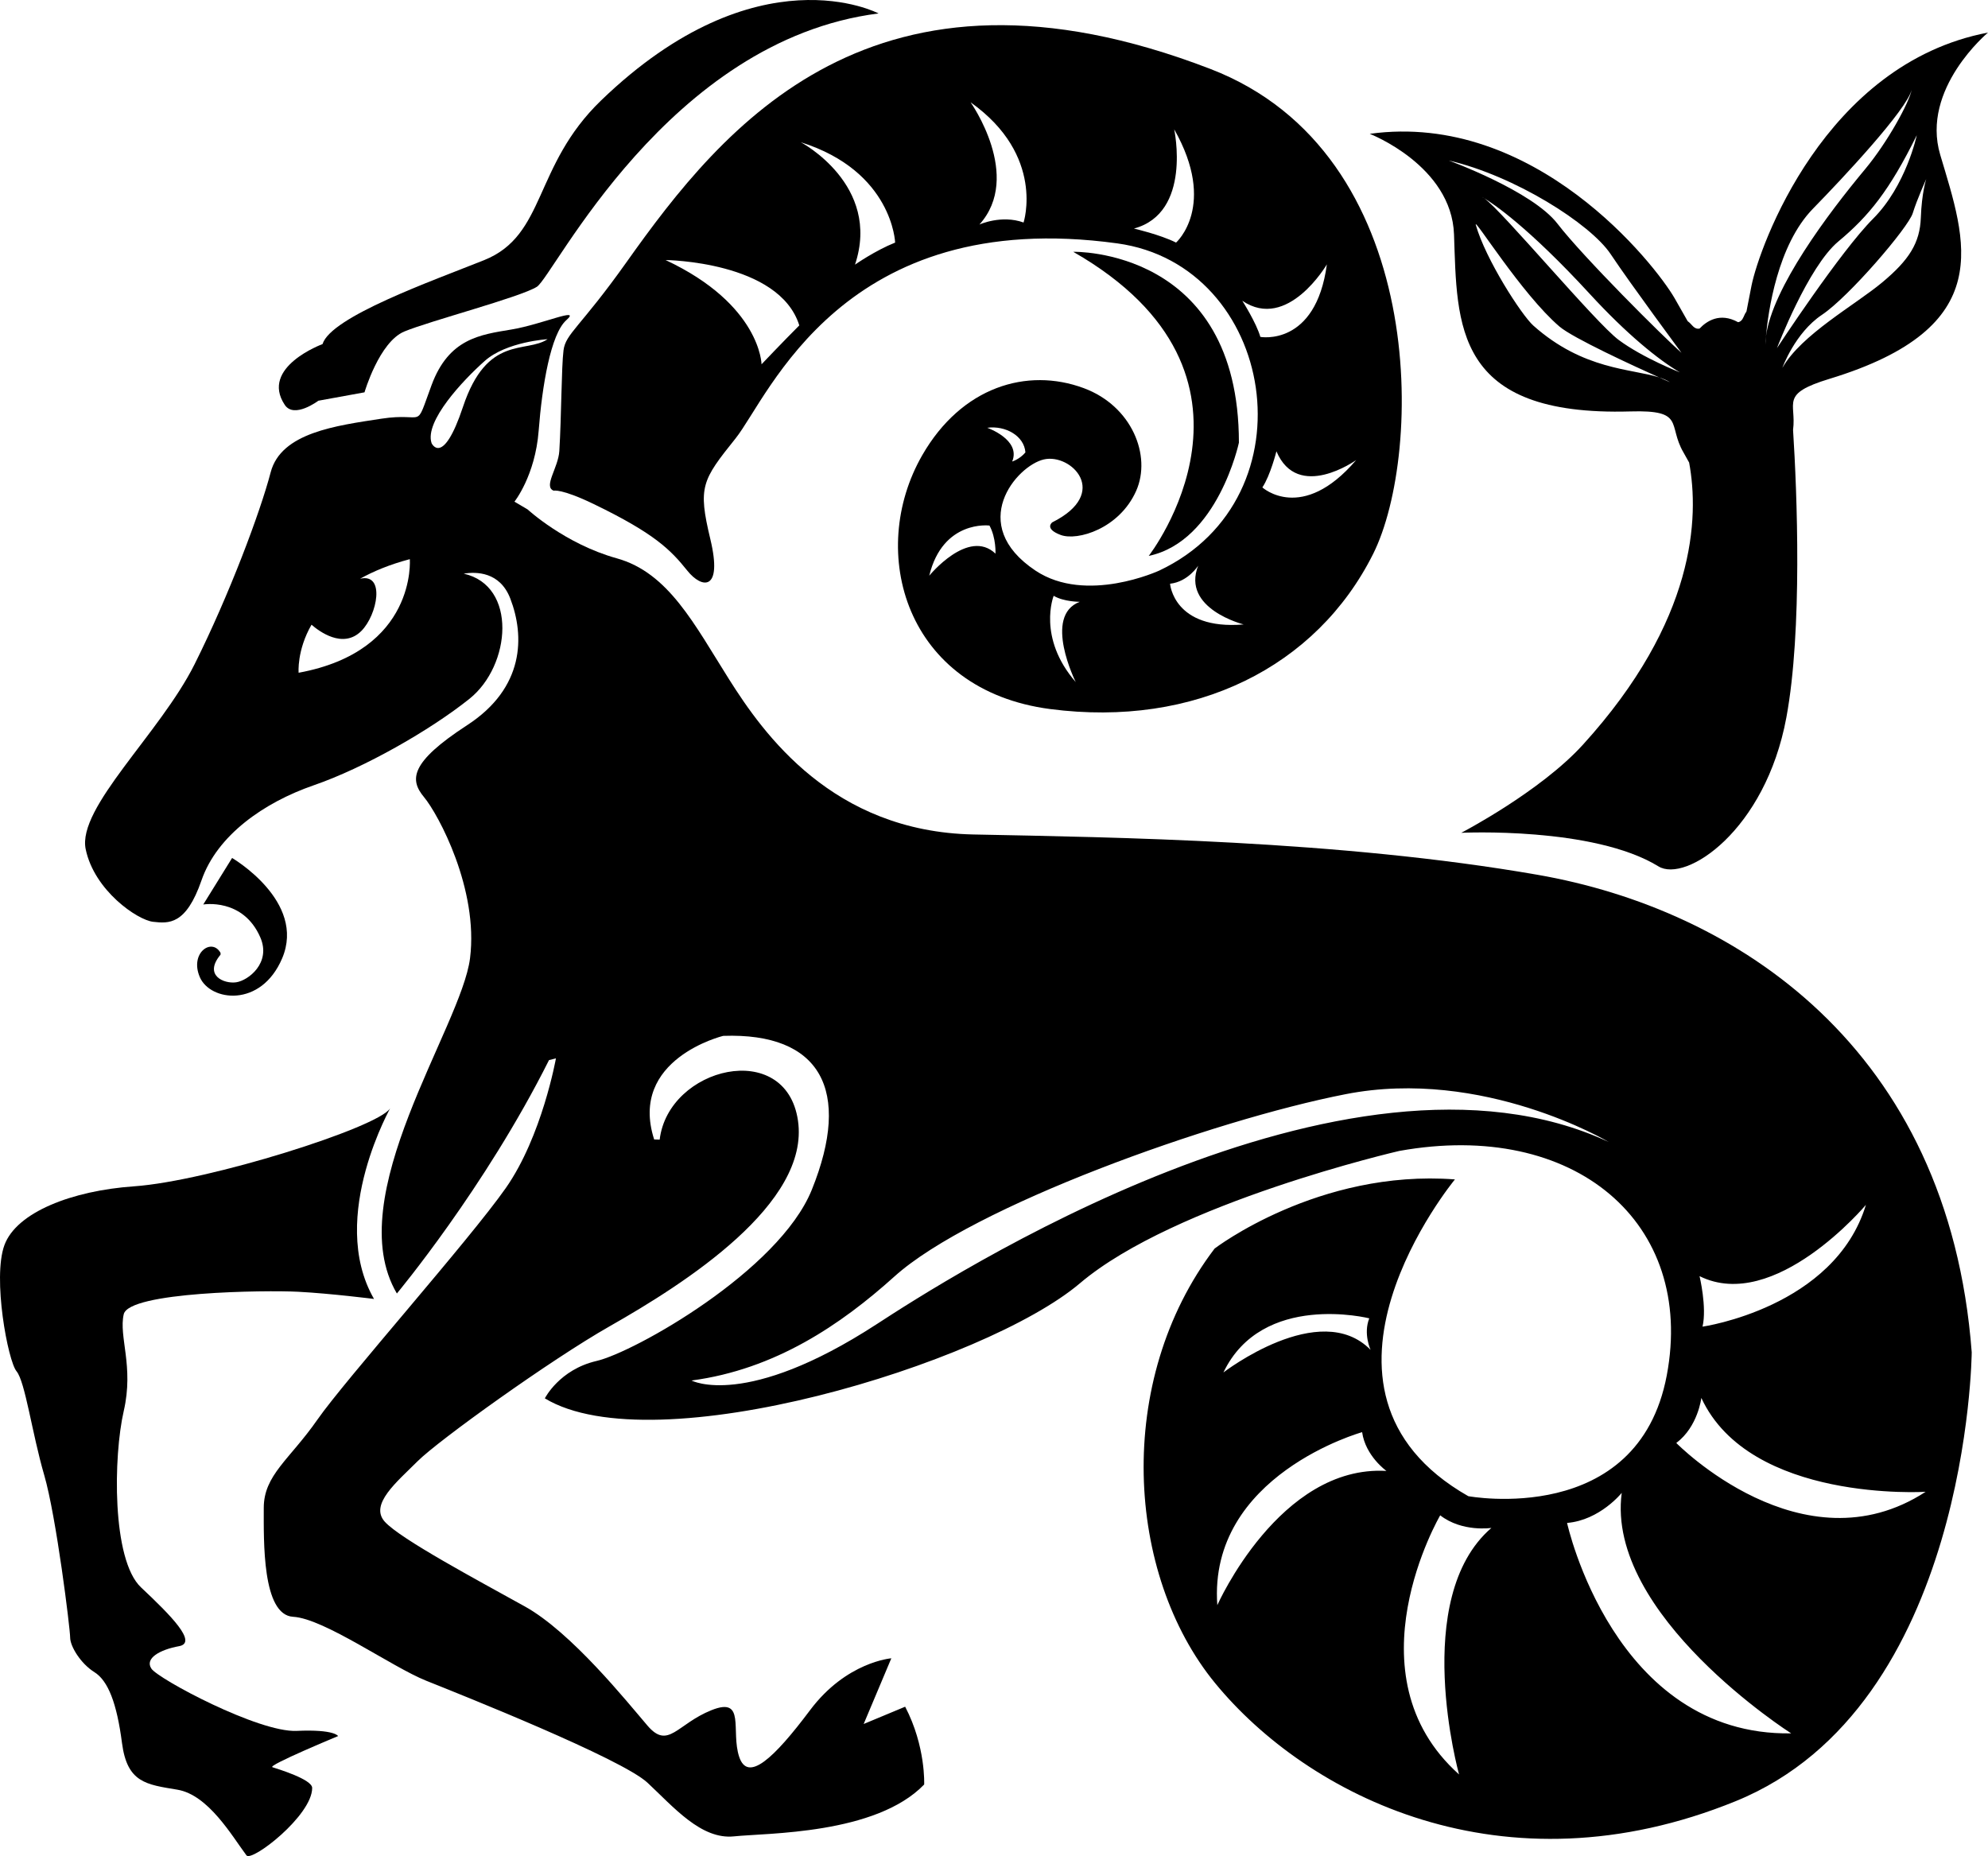 <?xml version="1.0" encoding="utf-8"?>
<!-- Generator: Adobe Illustrator 15.0.0, SVG Export Plug-In . SVG Version: 6.00 Build 0)  -->
<!DOCTYPE svg PUBLIC "-//W3C//DTD SVG 1.1//EN" "http://www.w3.org/Graphics/SVG/1.1/DTD/svg11.dtd">
<svg version="1.1" id="Vrstva_1" xmlns="http://www.w3.org/2000/svg" xmlns:xlink="http://www.w3.org/1999/xlink" x="0px" y="0px"
	 width="471.953px" height="440.629px" viewBox="264.661 364.762 471.953 440.629"
	 enable-background="new 264.661 364.762 471.953 440.629" xml:space="preserve">
<g>
	<path d="M344.929,776.905c0,0-0.823-1.64-9.853-1.229c-9.027,0.408-32.835-12.314-34.472-14.775
		c-1.646-2.461,2.05-4.517,6.563-5.335c4.517-0.823-2.049-7.391-9.029-13.956c-6.975-6.567-6.564-31.191-4.103-41.863
		s-1.231-17.646,0-22.982s33.653-5.747,41.451-5.336c7.802,0.412,17.966,1.704,17.966,1.704
		c-11.281-19.604,4.722-46.682,3.787-45.21c-2.872,4.515-43.092,17.236-60.742,18.471c-14.746,1.028-27.909,6.153-30.783,13.951
		c-2.871,7.797,0.822,27.5,2.874,29.962c2.052,2.464,3.692,14.776,6.567,24.627c2.872,9.851,6.16,36.527,6.16,38.58
		s2.461,6.153,5.743,8.206c3.282,2.056,5.335,7.389,6.565,16.83s5.745,9.85,13.135,11.082c7.389,1.23,12.995,11.033,16.416,15.596
		c1.232,1.641,15.597-9.439,15.597-16.007c0-2.053-8.212-4.517-9.44-4.924C328.098,783.885,344.929,776.905,344.929,776.905z"/>
	<path d="M629.625,572.428c-47.122-8.197-100.396-8.876-133.857-9.561c-33.468-0.684-49.858-23.902-58.052-36.879
		c-8.197-12.978-14.342-25.271-26.634-28.682c-12.294-3.418-21.173-11.609-21.173-11.609l-3.12-1.838c0,0,4.927-6.153,5.749-16.824
		c0.816-10.671,2.869-22.983,6.566-26.266c3.692-3.287-5.666,0.99-13.053,2.221c-7.388,1.231-14.831,2.114-18.936,13.197
		c-4.105,11.082-1.26,6.33-11.93,7.975c-10.671,1.641-23.801,3.285-26.267,12.723c-2.462,9.439-9.849,29.14-18.058,45.558
		c-8.208,16.415-27.911,34.065-25.857,43.918c2.051,9.846,12.312,16.825,16.007,17.236c3.694,0.407,7.799,0.818,11.491-9.853
		c3.695-10.668,14.775-18.466,26.676-22.572c11.906-4.103,27.58-13.034,36.943-20.523c9.884-7.909,11.381-26.861-1.375-29.701
		c2.963-0.488,8.604-0.48,11.063,5.917c3.415,8.879,3.415,21.177-10.246,30.054c-13.655,8.876-13.655,12.975-10.243,17.072
		c3.415,4.097,12.977,21.852,10.93,38.246c-2.049,16.387-30.912,56.618-17.37,79.599c0,0,20.907-25.038,36.116-55.407l1.645-0.409
		c0,0-3.283,18.474-11.902,30.782c-8.617,12.315-38.171,45.558-44.736,54.999c-6.566,9.438-12.725,13.133-12.725,20.933
		c0,7.797-0.411,25.442,6.979,25.854c7.387,0.414,23.395,11.904,31.6,15.186c8.213,3.285,46.381,18.471,52.535,24.219
		c6.16,5.746,12.727,13.541,20.525,12.721c7.795-0.82,33.652-0.408,45.143-12.313c0,0,0.41-9.031-4.514-18.468l-9.85,4.104
		l6.567-15.595c0,0-10.671,0.818-19.29,12.31c-8.621,11.489-14.775,17.241-16.828,11.083c-2.053-6.156,1.643-14.365-6.565-11.083
		c-8.21,3.285-10.26,9.438-15.188,3.694c-4.923-5.742-18.059-22.16-29.141-28.318c-11.08-6.156-29.549-16.004-33.242-20.112
		c-3.694-4.106,2.872-9.441,7.796-14.365c4.928-4.924,31.569-24.064,45.56-32.013c18.059-10.26,47.609-29.137,44.736-48.84
		c-2.85-19.535-30.78-12.721-32.833,4.516l-1.31-0.049c-6.146-19.121,16.39-24.588,16.39-24.588
		c23.087-0.814,30.612,12.848,21.036,36.537c-7.799,19.291-42.207,38.587-51.084,40.635c-8.881,2.053-12.292,8.882-12.292,8.882
		c25.95,15.704,104.492-8.2,127.026-27.319c22.536-19.121,75.809-31.418,75.809-31.418c41.66-7.509,70.342,17.072,63.512,53.272
		c-6.826,36.194-47.123,28.685-47.123,28.685c-44.39-25.271-3.17-75.199-3.17-75.199c-32.424-2.461-57.051,16.416-57.051,16.416
		c-23.9,31.417-21.033,77.389,0.123,103.173c21.854,26.634,68.297,50.54,123.614,28.003
		c55.317-22.539,56.002-106.542,56.002-106.542C727.284,613.408,676.748,580.623,629.625,572.428z M335.554,524.474
		c0,0-0.455-5.29,3.061-11.407c1.691,1.48,7.443,5.871,11.826,1.49c3.816-3.818,5.74-13.844-0.303-12.398
		c3.199-1.789,7.071-3.397,11.813-4.651C361.95,497.507,363.673,519.309,335.554,524.474z M374.573,461.353
		c-4.805,14.415-7.457,8.608-7.457,8.608c-1.723-5.166,7.457-14.92,12.625-19.512c5.164-4.588,14.918-5.162,14.918-5.162
		C389.495,448.727,380.313,444.139,374.573,461.353z M472.755,679.143c-31.092,20.207-43.916,13.354-43.916,13.354
		c19.853-2.636,35.477-13.274,48.172-24.706c18.412-16.58,75.37-37.065,107.125-43.276c32.631-6.384,62.427,11.351,62.427,11.351
		C584.136,606.781,488.365,668.992,472.755,679.143z M589.726,677.734c-1.461,3.676,0.309,7.484,0.309,7.484
		c-12.042-12.283-34.934,5.369-34.934,5.369C564.308,671.342,589.726,677.734,589.726,677.734z M553.653,745.826
		c-2.233-30.86,34.378-41.069,34.378-41.069c0.799,5.675,5.77,9.204,5.77,9.204C568.427,712.48,553.653,745.826,553.653,745.826z
		 M611.046,786.019c-26.593-23.739-4.479-61.519-4.479-61.519c5.213,4.053,12.154,2.991,12.154,2.991
		C599.381,744.168,611.046,786.019,611.046,786.019z M636.687,726.307c7.785-0.648,12.973-7.135,12.973-7.135
		c-3.854,29.027,40.227,57.094,40.227,57.094C647.712,776.917,636.687,726.307,636.687,726.307z M721.806,718.918
		c-29.235,18.986-59.193-11.592-59.193-11.592c5.166-3.875,5.946-10.699,5.946-10.699
		C680.086,721.52,721.806,718.918,721.806,718.918z M707.634,650.793c-7.443,24.423-38.791,28.918-38.791,28.918
		c1.07-4.609-0.707-11.991-0.707-11.991C685.968,676.567,707.634,650.793,707.634,650.793z"/>
	<path d="M317.019,590.982c-2.051-3.691-7.388,0-4.924,5.744c2.463,5.748,14.531,7.369,19.552-4.461
		c5.744-13.545-11.888-23.818-11.888-23.818l-6.846,11.044c0,0,9.44-1.64,13.545,7.8c2.639,6.067-2.873,10.26-5.744,10.671
		c-2.877,0.409-7.801-1.642-3.695-6.565V590.982z"/>
	<path d="M413.377,427.026c-10.957,15.437-14.442,16.93-14.939,20.913c-0.497,3.984-0.497,15.933-0.994,23.904
		c-0.253,4.006-3.847,8.408-1.354,9.403c0,0,1.859-0.517,9.468,3.153c14.44,6.973,18.276,10.848,22.261,15.822
		c3.479,4.352,8.465,4.983,5.478-7.465c-2.987-12.449-1.991-13.946,5.977-23.902c7.966-9.96,25.394-55.275,90.628-46.313
		c37.571,5.163,46.809,60.254,9.961,77.68c0,0-17.339,8.034-29.383,0c-16.431-10.955-4.48-24.895,1.995-26.388
		c6.471-1.495,15.931,7.968,1.989,14.938c0,0-1.989,1.494,1.994,2.988c3.98,1.491,13.941-1.494,17.927-10.457
		c3.687-8.303-0.966-20.148-12.452-24.4c-13.443-4.98-28.984-0.324-38.328,15.926c-13.196,22.954-3.996,55.78,30.359,60.264
		c34.361,4.479,63.244-9.963,76.691-36.85c11.854-23.711,13.275-95.105-38.611-115.098
		C472.045,350.32,436.333,394.679,413.377,427.026z M508.095,472.17c-1.375,1.629-3.141,2.158-3.141,2.158
		c2.141-5.188-5.927-8.011-5.927-8.011C503.372,465.736,507.816,468.24,508.095,472.17z M500.989,496.198
		c-6.437-6.146-15.724,5.237-15.724,5.237c3.235-13.322,14.295-11.908,14.295-11.908
		C501.177,492.492,500.989,496.198,500.989,496.198z M520.043,526.688c-9.206-10.58-5.239-20.483-5.239-20.483
		c2.379,1.429,6.192,1.429,6.192,1.429C512.185,510.963,520.043,526.688,520.043,526.688z M542.434,503.34
		c4.29-0.471,6.671-4.285,6.671-4.285c-4.014,10.233,10.799,13.951,10.799,13.951C543.251,514.398,542.434,503.34,542.434,503.34z
		 M564.349,480.475c1.908-2.857,3.336-8.576,3.336-8.576c5.065,11.979,18.922,2.09,18.922,2.09
		C573.741,489.042,564.349,480.475,564.349,480.475z M579.661,427.523c-2.633,19.619-15.791,17.22-15.791,17.22
		c-0.95-3.335-4.285-8.577-4.285-8.577C570.343,443.478,579.661,427.523,579.661,427.523z M543.415,395.459
		c10.309,18.154,0.447,26.893,0.447,26.893c-3.809-1.904-10.004-3.333-10.004-3.333
		C547.701,415.303,543.415,395.459,543.415,395.459z M507.656,417.588c-5.239-1.904-10.48,0.477-10.48,0.477
		c10.33-11.476-2.097-29.016-2.097-29.016C512.867,401.675,507.656,417.588,507.656,417.588z M477.167,422.352
		c-4.764,1.902-9.526,5.236-9.526,5.236c6.312-18.937-12.866-29.06-12.866-29.06C476.585,405.414,477.167,422.352,477.167,422.352z
		 M454.415,442.014c-3.813,3.809-8.961,9.229-8.961,9.229s-0.212-14.167-22.782-24.747
		C422.672,426.495,449.651,426.768,454.415,442.014z"/>
	<path d="M340.24,459.893l10.955-1.992c0,0,3.484-11.953,9.457-14.441c5.979-2.494,27.479-8.125,31.461-10.613
		c3.984-2.491,31.035-58.542,81.116-64.895c0,0-28.724-15.164-65.849,20.637c-16.195,15.618-13.011,32.023-27.805,37.938
		c-12.448,4.979-36.35,13.444-38.342,19.921c0,0-14.939,5.477-8.964,14.439C334.497,464.227,340.24,459.893,340.24,459.893z"/>
	<path d="M558.779,469.849c0-46.311-39.335-45.311-39.335-45.311c51.288,29.376,17.927,72.198,17.927,72.198
		C553.804,493.253,558.779,469.849,558.779,469.849z"/>
	<path d="M680.474,432.559c-1.818,9.039-0.702,4.66-1.898,7.474c-0.328,0.771-0.779,1.134-1.29,1.22
		c-4.344-2.411-7.508-0.225-9.137,1.504c-0.557,0.143-1.148-0.044-1.761-0.732c-2.028-2.281,0.424,1.507-4.181-6.475
		c-4.604-7.977-33.115-44.421-72.366-39.016c0,0,19.422,7.515,20.004,23.875c0.764,21.457-0.121,43.248,41.876,42.028
		c13.118-0.378,8.769,3.155,12.592,9.724c0.401,0.682,0.855,1.505,1.349,2.412c2.406,12.963,1.626,37.467-25.213,66.982
		c-10.193,11.207-28.883,20.916-28.883,20.916s31.371-1.529,46.808,7.967c6.476,3.986,25.397-8.463,30.374-35.355
		c3.836-20.705,2.535-53.426,1.587-68.258c0.851-6.546-3.25-8.503,8.657-12.13c40.189-12.241,32.396-32.608,26.278-53.189
		c-4.665-15.692,11.345-29.011,11.345-29.011C697.689,379.897,682.295,423.523,680.474,432.559z M683.896,444.617
		c0.523-5.748,2.697-21.668,11.188-30.338c7.154-7.311,22.225-23.429,23.422-28.232c-0.611,3.086-5.732,12.477-11.069,18.879
		C698.612,415.508,685.448,433.067,683.896,444.617c-0.118,1.349-0.15,2.139-0.15,2.139
		C683.745,446.071,683.797,445.355,683.896,444.617z M719.71,396.858c0,0-2.543,11.996-10.354,19.804
		c-7.811,7.809-22.837,30.734-22.837,30.734s7.359-19.303,14.569-25.311C708.297,416.078,713.197,410.049,719.71,396.858z
		 M608.591,402.866c15.617,3.603,33.637,15.016,38.44,22.222c4.804,7.209,16.818,23.424,16.818,23.424
		c-4.22-3.675-23.425-22.82-29.431-30.63C628.413,410.07,608.591,402.866,608.591,402.866z M663.466,453.158
		c0,0-8.746-3.412-14.511-7.683c-5.507-4.079-27.589-30.575-31.94-33.647c-0.327-0.198-0.5-0.287-0.5-0.287
		c0.121,0.039,0.299,0.148,0.5,0.287c2.038,1.23,10.404,6.767,25.111,22.764C650.745,443.966,658.347,450.172,663.466,453.158z
		 M658.55,454.363c-6.553-2.119-17.967-1.703-29.869-12.302c-2.805-2.498-11.373-15.801-13.658-23.901
		c-0.598-2.118,10.885,16.432,19.848,24.117C638.077,445.023,652.594,451.682,658.55,454.363c0.967,0.312,1.83,0.678,2.572,1.145
		C661.122,455.508,660.134,455.072,658.55,454.363z M720.667,416.451c-0.215,5.977-2.773,10.029-9.179,15.365
		c-6.402,5.336-19.206,12.381-23.692,20.274c0,0,2.99-8.321,9.396-12.589c6.401-4.27,20.489-20.706,21.554-24.12
		c1.066-3.415,3.203-8.108,3.203-8.108S720.881,410.475,720.667,416.451z"/>
</g>
</svg>
